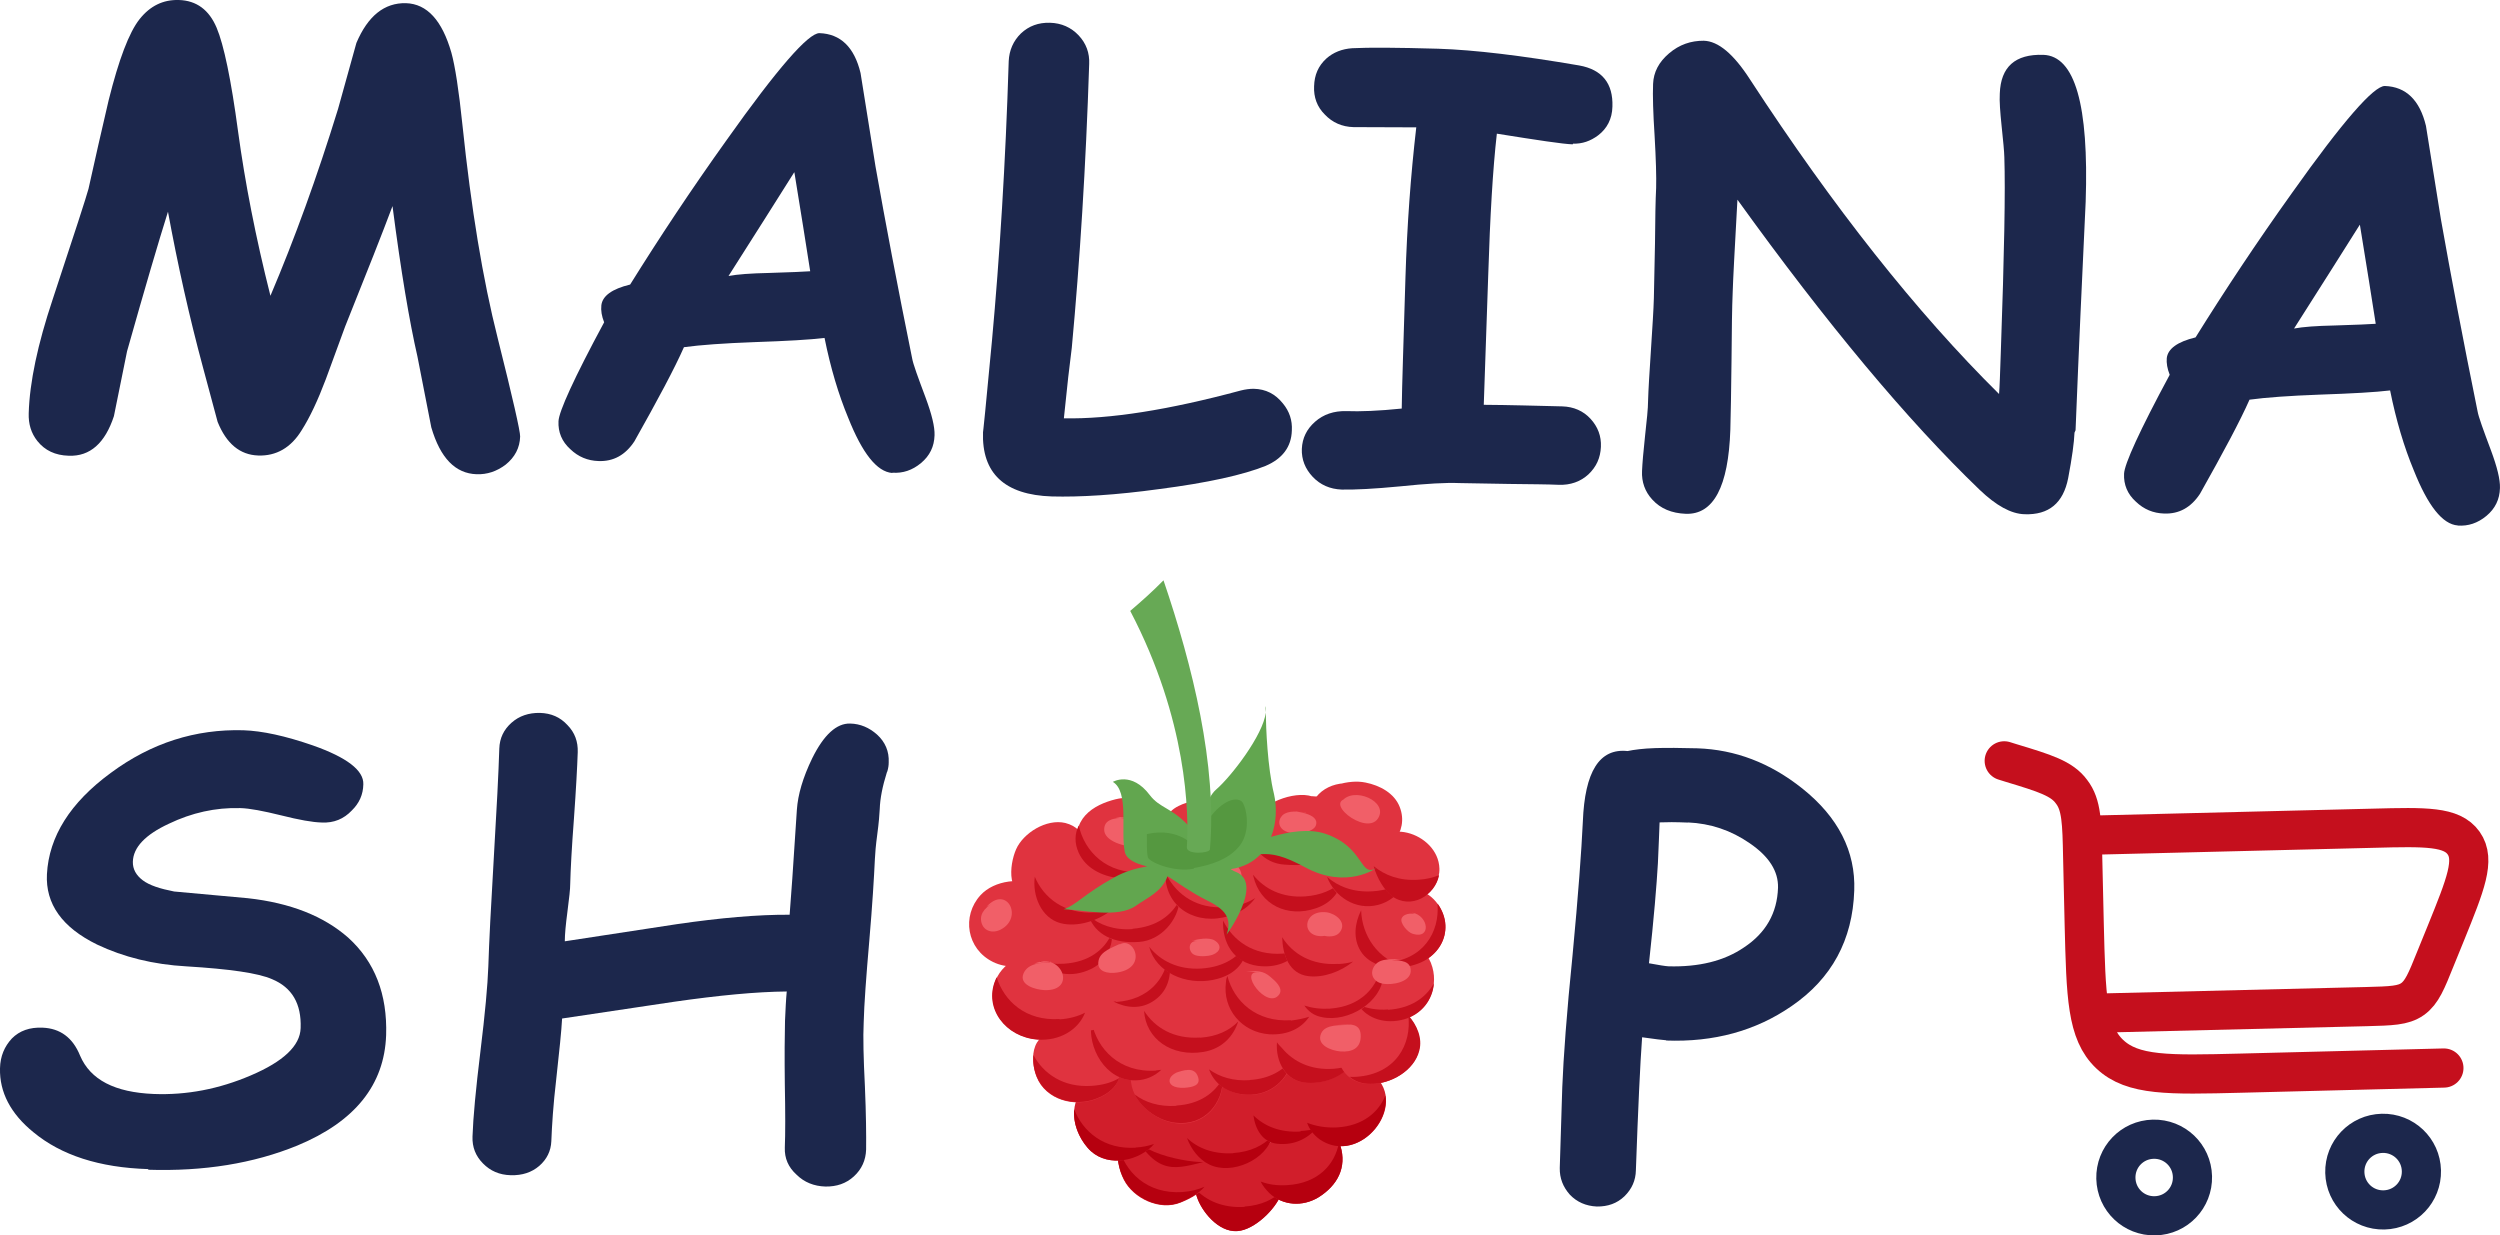 <svg viewBox="0 0 638.14 315.34" xmlns="http://www.w3.org/2000/svg" id="Layer_2">
  <defs>
    <style>
      .cls-1 {
        fill: #e0333f;
      }

      .cls-2 {
        fill: #1c274c;
      }

      .cls-3 {
        stroke-linecap: round;
      }

      .cls-3, .cls-4 {
        stroke: #c50f1d;
      }

      .cls-3, .cls-4, .cls-5 {
        fill: none;
        stroke-miterlimit: 133.3;
        stroke-width: 10px;
      }

      .cls-6 {
        fill: #d11e2b;
      }

      .cls-7 {
        fill: #f15f68;
      }

      .cls-8 {
        fill: #b6000f;
      }

      .cls-9, .cls-5 {
        isolation: isolate;
      }

      .cls-10 {
        fill: #559840;
      }

      .cls-5 {
        stroke: #1c274c;
      }

      .cls-11 {
        fill: #c50f1d;
      }

      .cls-12 {
        fill: #62a64f;
      }

      .cls-13 {
        fill: #67a955;
      }
    </style>
  </defs>
  <g data-sanitized-data-name="Layer_1" data-name="Layer_1" id="Layer_1-2">
    <g>
      <g>
        <path d="M511.59,194.21l1.73.54c8.68,2.62,13,3.97,15.45,7.34,2.58,3.32,2.67,7.84,2.85,16.87l.39,17c.46,18.34.65,27.59,6.52,33.13,5.87,5.53,15.04,5.3,33.37,4.84l51.92-1.31" class="cls-3"></path>
        <path d="M549.63,290.79c5.41-.13,9.88,4.12,10.01,9.54s-4.12,9.88-9.54,10.01-9.88-4.12-10.01-9.54,4.12-9.88,9.54-10.01Z" class="cls-5"></path>
        <path d="M608.07,289.29c5.41-.13,9.88,4.12,10.01,9.54.13,5.41-4.12,9.88-9.54,10.01s-9.88-4.12-10.01-9.54c-.13-5.41,4.12-9.88,9.54-10.01Z" class="cls-5"></path>
        <path d="M531.51,213.24l74.33-1.83c13.37-.35,19.99-.49,23.02,3.79s.52,10.5-4.51,22.92l-2.68,6.58c-2.31,5.76-3.47,8.63-5.85,10.32s-5.47,1.75-11.77,1.92l-71.56,1.74" class="cls-4"></path>
      </g>
      <g>
        <g class="cls-9">
          <path d="M42.93,53.87c-2.48,7.87-6,19.86-10.5,35.8-1.12,5.52-2.23,11.04-3.35,16.55-2.26,6.87-6.07,10.33-11.55,10.11-3.45-.1-6.07-1.36-7.97-3.73-1.62-2.02-2.32-4.41-2.23-7.1.23-7.98,2.31-17.67,6.09-29,5.65-17.07,8.68-26.44,9.17-28.3,1.69-7.56,3.37-15.12,5.15-22.64,2.58-10.34,5.19-17.27,7.89-20.67S41.65-.11,45.64,0c4.53.13,7.74,2.53,9.66,7.09,1.82,4.3,3.7,13.21,5.48,26.55,1.76,12.9,4.46,26.87,8.25,41.86,6.14-14.45,11.89-30.27,17.26-47.69l4.68-16.84c2.93-6.91,7.15-10.29,12.66-10.16,5.38.18,9.22,4.38,11.59,12.64.93,3.36,1.91,9.58,2.84,18.62,2.2,21.07,5.16,39.19,9,54.32,3.85,15.35,5.74,23.72,5.71,25.02-.08,2.91-1.35,5.31-3.72,7.21-2.29,1.72-4.71,2.52-7.4,2.43-5.38-.18-9.25-4.07-11.56-11.97l-3.53-18.05c-2.06-8.99-4.21-21.73-6.37-38.42-2.45,6.57-6.47,16.71-12.09,30.73l-4.93,13.45c-2.02,5.34-4.04,9.69-6.16,13.02-2.73,4.48-6.52,6.64-11.14,6.46-4.62-.17-8.07-3-10.32-8.58l-3.73-13.88c-3.45-12.77-6.44-26.1-9.01-40.12l.14.17Z" class="cls-2"></path>
          <path d="M227.75,120.73c-3.91-.3-7.63-5-11.26-14.13-2.44-5.88-4.48-12.67-6.02-20.34-3.69.45-9.63.79-17.95,1.07-7.78.29-13.76.72-17.94,1.29-2.38,5.4-6.64,13.36-12.65,24.04-2.29,3.47-5.34,5.19-9.2,5.02-2.69-.09-5.11-1.05-7.18-3.05-2.11-1.91-3.12-4.32-2.99-7.11.1-2.47,3.94-10.94,11.65-25.25-.62-1.58-.86-3-.71-4.35.29-2.39,2.7-4.16,7.35-5.29,7.43-11.92,15.55-24.19,24.64-36.9,12.94-18.24,20.86-27.31,23.68-27.27,5.38.18,8.91,3.59,10.49,10.18.84,5.29,2.13,13.28,3.82,23.86,2.54,14.34,5.63,30.66,9.36,49.02.25,1.42,1.44,4.68,3.4,9.91,1.6,4.31,2.38,7.49,2.31,9.65-.08,2.91-1.22,5.25-3.45,7.11s-4.66,2.65-7.31,2.47l-.04.09ZM202.74,43.96c-4.07,6.51-9.68,15.3-16.78,26.49,2.26-.43,5.65-.68,10.39-.78,5.54-.18,8.98-.31,10.46-.43-.99-6.44-2.34-14.79-4.02-25.14l-.05-.13Z" class="cls-2"></path>
          <path d="M323.17,118.88c-5.84,2.35-14.92,4.36-27.2,5.95-11.16,1.54-20.36,2.08-27.49,1.89-12.06-.39-17.93-5.92-17.56-16.46-.05.85.77-6.98,2.29-23.35,1.95-21.32,3.46-45.13,4.27-71.31.13-2.78,1.18-5.16,3.1-7.05,2.05-1.94,4.52-2.82,7.43-2.74s5.39,1.17,7.32,3.22,2.82,4.52,2.69,7.3c-.85,26.28-2.39,50.4-4.44,72.44-.52,3.92-1.21,9.96-2.02,18.01,11.7.23,26.72-2.13,45.19-7.11,1.11-.28,2.26-.43,3.25-.43,3.14.07,5.53,1.34,7.44,3.71,1.71,2.06,2.45,4.36,2.31,6.92-.11,4.21-2.42,7.24-6.72,9.06l.13-.05Z" class="cls-2"></path>
          <path d="M401.42,36.84c-2.38-.06-8.83-1.04-19.34-2.72-1.03,9.05-1.73,21.09-2.2,36.06l-1.14,33.15c6.54.04,13.22.24,20.03.4,2.91.08,5.39,1.17,7.23,3.18s2.77,4.39,2.64,7.17-1.14,5.07-3.19,7.01c-2.01,1.85-4.61,2.78-7.61,2.66-2.78-.13-7.04-.15-12.68-.22-5.65-.08-9.86-.18-12.68-.22-3.32-.15-8.37.14-15,.83-6.73.65-11.64.89-15,.83-3.01-.12-5.48-1.21-7.41-3.26s-2.86-4.43-2.77-7.12c.13-2.78,1.23-5.03,3.37-6.93,2.15-1.9,4.83-2.79,7.97-2.72,3.54.14,8.33-.05,14.16-.65.07-5.87.46-16.95.95-33.45.41-13.36,1.35-26.17,2.76-38.33l-16.03-.06c-2.91-.08-5.39-1.17-7.32-3.22-1.98-1.96-2.86-4.43-2.73-7.21.08-2.91,1.09-5.2,3.1-7.05,1.8-1.61,4.04-2.48,6.63-2.66,4.24-.21,11.54-.17,21.9.13,9.37.3,21.4,1.76,36.03,4.27,5.87,1.05,8.69,4.59,8.49,10.51-.07,3.14-1.38,5.62-3.67,7.35-1.94,1.44-4.01,2.17-6.39,2.11l-.08.18Z" class="cls-2"></path>
          <path d="M529.53,110.44c-.1,2.47-.62,6.39-1.62,11.63-1.25,6.33-4.91,9.42-11.14,9.19-3.45-.1-7.23-2.2-11.46-6.24-18.43-17.72-39.03-42.4-61.82-74.05-.71,12.8-1.13,20.7-1.21,23.61-.17,3.86-.24,9.73-.3,17.57-.06,7.84-.22,13.67-.3,17.57-.49,14.53-4.3,21.7-11.39,21.43-3.54-.14-6.42-1.29-8.55-3.65-1.85-2.01-2.73-4.48-2.6-7.26.08-1.93.34-4.99.77-8.95.43-3.96.77-6.98.77-8.95.08-2.91.36-7.27.74-13.11.38-5.84.66-10.2.74-13.11.07-3.14.15-7.8.29-14.07.05-6.32.13-10.98.29-14.07.08-2.91-.05-7.34-.39-13.28-.38-5.85-.51-10.27-.39-13.28s1.47-5.58,4.09-7.81,5.57-3.23,8.84-3.21c3.68.09,7.6,3.34,11.82,9.89,21.27,32.62,42.47,59.42,63.56,80.28.15-1.57.27-5.34.47-11.26.86-24.31,1.17-40.67.88-49.21-.03-1.43-.29-4.06-.71-8.07-.35-3.43-.57-6.15-.45-8.17.25-6.77,3.89-10.09,11.11-9.86,8.07.27,11.65,12.77,10.81,37.53-.02.54-.19,4.4-.54,11.67-1.18,25.04-1.8,40.61-2.04,46.62l-.28.64Z" class="cls-2"></path>
          <path d="M627.37,134.13c-3.91-.3-7.63-5-11.26-14.13-2.44-5.88-4.48-12.67-6.02-20.34-3.69.45-9.63.79-17.95,1.07-7.78.29-13.76.72-17.94,1.29-2.38,5.4-6.64,13.36-12.65,24.04-2.29,3.47-5.34,5.19-9.2,5.02-2.69-.09-5.11-1.05-7.18-3.05-2.11-1.91-3.12-4.32-2.99-7.11.1-2.47,3.94-10.94,11.65-25.25-.62-1.58-.86-3-.75-4.26.29-2.39,2.7-4.16,7.35-5.29,7.43-11.92,15.55-24.19,24.64-36.9,12.94-18.24,20.86-27.31,23.68-27.27,5.38.18,8.91,3.59,10.49,10.18.84,5.29,2.13,13.28,3.82,23.86,2.54,14.34,5.63,30.66,9.36,49.02.25,1.42,1.44,4.68,3.4,9.91,1.6,4.31,2.38,7.49,2.31,9.65-.08,2.91-1.22,5.25-3.45,7.11-2.24,1.86-4.66,2.65-7.31,2.47h0ZM602.35,57.37c-4.07,6.51-9.68,15.3-16.78,26.49,2.26-.43,5.65-.68,10.39-.78,5.54-.18,8.98-.31,10.46-.43-.99-6.44-2.34-14.79-4.02-25.14l-.05-.13Z" class="cls-2"></path>
          <path d="M37.86,298.42c-12.51-.37-22.25-3.56-29.3-9.39C2.68,284.26-.14,278.76,0,272.71c.07-3.14,1.16-5.61,3.03-7.63,1.96-1.98,4.56-2.91,7.88-2.76,4.4.19,7.65,2.49,9.53,7.14,2.63,6.18,8.88,9.37,18.75,9.78,8.48.34,16.73-1.27,24.8-4.72,8.33-3.55,12.61-7.56,12.75-12.09.23-6.24-2.21-10.37-7.29-12.49-3.57-1.57-10.87-2.6-21.83-3.27-8.53-.47-16.1-2.38-22.8-5.55-8.99-4.39-13.23-10.41-12.84-17.99.51-9.61,5.95-18.25,16.28-25.83,10.37-7.68,21.65-11.23,33.85-10.9,4.84.16,10.73,1.44,17.74,3.87,8.7,3.06,13.03,6.39,12.89,9.93-.05,2.6-1.02,4.8-2.94,6.68-2.04,2.16-4.59,3.23-7.68,3.07-2.38-.06-5.72-.66-10.34-1.82-4.53-1.12-8.06-1.8-10.43-1.86-6.37-.18-12.43,1.2-18.25,3.99-6.04,2.81-9.1,6.05-9.19,9.72-.04,1.84.8,3.41,2.52,4.71,1.72,1.3,4.4,2.16,8.02,2.87,6.3.58,12.5,1.13,18.8,1.71,10.94,1.21,19.39,4.59,25.62,10.06,6.8,6.16,10.03,14.46,9.69,24.91-.45,12.69-7.96,22.06-22.65,28.16-11.19,4.58-23.9,6.64-38.11,6.18l.08-.18Z" class="cls-2"></path>
          <path d="M226.38,197.14c-1.12,3.55-1.73,6.67-1.82,9.36-.07,1.39-.23,3.5-.62,6.39-.39,2.89-.56,5-.62,6.39-.22,4.71-.63,11.63-1.43,20.89-.8,9.26-1.31,16.14-1.43,20.89-.18,3.64-.05,9.05.31,16.19.31,7.24.35,12.61.31,16.19-.09,2.69-1.1,4.98-3.11,6.83s-4.44,2.64-7.26,2.6c-2.91-.08-5.43-1.08-7.4-3.04-2.11-1.91-3.07-4.19-2.98-6.88.14-3.54.14-9.01,0-16.16-.09-7.25-.04-12.58.05-16.26.13-2.78.23-5.25.44-7.45-7.79.07-17.37.99-28.8,2.63-9.47,1.41-19.07,2.87-28.54,4.27-.16,3.1-.71,8.32-1.51,15.61-.76,6.44-1.08,11.65-1.24,15.73-.1,2.47-1.16,4.62-3.09,6.29-1.93,1.66-4.36,2.45-7.27,2.37s-5.2-1.09-7.09-3.01-2.76-4.16-2.67-6.85c.16-4.84.84-12.09,2.02-21.73,1.18-9.64,1.85-16.88,2.02-21.73.19-6.14.67-15.44,1.4-27.79.73-12.35,1.21-21.64,1.4-27.79.09-2.69,1.15-4.85,3.12-6.6,1.97-1.75,4.4-2.55,7.22-2.51,2.91.08,5.2,1.09,7.05,3.1,1.89,1.92,2.72,4.25,2.63,6.94-.13,3.77-.43,9.42-.96,16.84-.57,7.51-.87,13.16-.96,16.84.01,1.21-.27,3.6-.72,7.11-.42,3.2-.66,5.72-.66,7.47l28.58-4.37c11.2-1.63,20.74-2.46,28.81-2.41.28-3.37.92-12.27,1.85-26.82.26-3.82,1.52-8.18,3.92-13.13,2.97-6.01,6.23-8.95,9.68-8.85,2.6.05,4.89,1.06,6.85,2.8,2.11,1.91,3.12,4.32,2.99,7.11,0,.76-.11,1.48-.34,2.26l-.12.27Z" class="cls-2"></path>
          <path d="M425.38,265.54c-.85-.05-2.93-.3-6.22-.77-.51,6.88-1.03,18.23-1.59,33.93-.05,2.6-1.02,4.8-2.94,6.68-1.88,1.79-4.21,2.63-7.04,2.59-2.78-.13-5.07-1.14-6.87-3.02-1.75-1.97-2.63-4.21-2.58-6.81l.64-20.58c.3-7.63,1.12-18.95,2.63-33.8,1.44-15.21,2.27-26.53,2.62-34.02.49-12.79,4.22-18.79,11.42-18.03,1.68-.35,4-.65,6.99-.75s6.58-.06,10.79.05c9.69.33,18.59,3.69,26.84,10.27,9.14,7.3,13.6,16.03,13.24,26.03-.41,12.6-5.74,22.49-16.05,29.54-9.09,6.27-19.78,9.22-32.03,8.75l.13-.05ZM430.92,209.97c-1.61-.05-3.01-.12-4.21-.11-1.21.01-2.19.02-3.09.06-.06,2.38-.25,5.79-.43,10.41-.31,5.43-1.01,13.98-2.28,25.55,2.53.46,4.16.74,5.01.78,7.67.2,14.13-1.32,19.28-4.85,5.55-3.68,8.43-8.74,8.65-15.2.11-4.21-2.28-7.99-7.23-11.37-4.77-3.3-10.01-5.06-15.8-5.31l.09.04Z" class="cls-2"></path>
        </g>
        <g>
          <g>
            <g>
              <path d="M324.38,294.75c-8.25-4.83-22.64,1.3-18.65,11.35,1.49,3.82,6.05,9.1,11.01,8.01,4.43-.89,9.98-6.54,10.75-10.78.4-1.9.31-4.67-.63-6.51-1.33-2.44-3.92-2.27-6.26-3.41l3.82,1.24-.04.09Z" class="cls-6"></path>
              <path d="M317.65,308.07c-5.49.32-9.79-1.58-12.59-4.66.04.89.31,1.78.67,2.7,1.49,3.82,6.05,9.1,11.01,8.01,4.21-.88,9.42-6.02,10.6-10.2-2.17,2.21-5.37,3.76-9.65,4.06l-.04.09Z" class="cls-8"></path>
              <path d="M337.16,288.03c-9.56-3.11-21.84,8.42-13.16,16.5,3.48,3.28,8.5,3.52,12.5,1.13,4.95-3.07,7.32-7.7,5.67-13.13-1.12-3.66-5.21-6.77-9.32-4.64l4.4.19-.09-.04Z" class="cls-6"></path>
              <path d="M342.08,292.49l-.31-.79c-1.02,5.56-5.31,10.34-13.17,10.81-2.59.17-4.84-.16-6.81-.92.45.96,1.22,1.95,2.2,2.94,3.48,3.28,8.5,3.52,12.5,1.13,4.95-3.07,7.32-7.7,5.67-13.13l-.09-.04Z" class="cls-8"></path>
              <path d="M304.26,286.34c-4.1-1.36-8.84-2.25-13.06-.61-6.59,2.56-7.07,10.11-4.3,15.48,2.42,4.67,9.08,7.92,14.39,5.78,2.64-1.03,6.17-2.86,7.16-5.59.82-2.37.14-6.28-.47-8.62-1.03-3.62-3.64-6.63-7.84-7.27l4.21.87-.09-.04Z" class="cls-6"></path>
              <g>
                <path d="M290.05,286.86c-.05-.13-.19-.3-.21-.53l-.04.09c.18.08.19.3.34.48l-.09-.04Z" class="cls-11"></path>
                <path d="M289.04,289.15c-.04.09-.08.18-.21.23,2.59,6.27,20.01,8.15,19.82,6.86-8.71,2.18-12.96,4.13-19.56-7.18l-.04.09Z" class="cls-8"></path>
                <path d="M287.74,288.14c-1.06,1.17-1.8,2.6-2.17,4.18.33-.51.72-.89,1.1-1.26.22-1,.53-1.95,1.06-2.92h0Z" class="cls-11"></path>
              </g>
              <path d="M301.83,304.28c-9.11.58-14.76-5.18-16.34-11.78-.58,2.8.07,6.04,1.46,8.61,2.42,4.67,9.08,7.92,14.39,5.78,2.02-.86,4.68-2.2,6.12-3.97-1.62.71-3.48,1.2-5.62,1.35h0Z" class="cls-8"></path>
              <path d="M319.61,278.01c-4.87-3.34-12.61-.63-15.76,3.55-3.57,4.88-.57,12.97,4.84,15.57,5.83,2.89,15.15-1.42,16.24-7.61,1.09-5.96-4.68-12.22-10.64-13.31-.59-.15-1.22-.21-1.85-.27l7.26,1.88-.08.18Z" class="cls-6"></path>
              <path d="M314.82,294.37c-5.05.29-9.06-1.25-11.83-3.89,1.04,2.86,3.05,5.49,5.66,6.75,5.74,2.85,14.76-1.27,16.08-7.24-2.25,2.39-5.49,4.03-9.99,4.34l.09.04Z" class="cls-8"></path>
              <path d="M332.88,271.94c-4.86.37-9.95.76-12.13,5.48-1.93,4.39-1.29,13.85,5.19,14.52,8.11.94,13.36-6.03,13.21-12.65-.11-6.71-7.94-9.28-13.73-6.04l7.46-1.31Z" class="cls-6"></path>
              <path d="M332.01,288.82c-5.18.35-9.24-1.33-12.07-4.11.49,3.6,2.35,6.82,6,7.23,4.37.5,7.77-1.28,10.15-3.95-1.28.42-2.57.62-4.13.7l.05.13Z" class="cls-8"></path>
              <path d="M343.4,271.11c-9.93.22-14.11,14.44-6.37,19.7,10.06,6.94,22.64-8.51,13.74-16.35-4.31-3.86-8.6-2.8-13.94-2.09l6.56-1.26h0Z" class="cls-6"></path>
              <path d="M341.31,287.78c-2.9.14-5.43-.31-7.67-1.19.58,1.67,1.68,3.14,3.26,4.27,8.15,5.55,17.88-3.39,16.73-11.21-1.8,4.34-5.8,7.72-12.31,8.13h0Z" class="cls-8"></path>
              <path d="M290.26,274.94c-3.98-1.64-12.03.28-14.53,3.99-2.96,4.49-1.42,10.19,1.9,14.06,4.18,4.9,12.06,3.88,16.46-.41,4.74-4.58,1.77-11.24-1.98-15.62-1.81-2.1-4.31-2.88-7.29-2.55l5.35.5.09.04Z" class="cls-6"></path>
              <path d="M289.99,292.95c-8.21.54-13.59-4.12-15.8-9.79-.32,3.46,1.11,7.15,3.44,9.82,4.18,4.9,12.06,3.88,16.46-.41.08-.18.38-.38.46-.56-1.41.47-2.87.81-4.66.9l.09.04Z" class="cls-8"></path>
              <path d="M301.3,263.51c-5.53.41-11.47,5.22-12.51,10.56-1.09,5.96,5.34,11.96,11.37,12.65,8.42.97,13.54-6.94,11.57-14.14-1.25-4.37-5.58-7.92-10.32-8.58-1.67-.19-3.18.02-4.82.28l4.8-.73-.09-.04Z" class="cls-1"></path>
              <path d="M300.25,282.28c-4.38.26-7.92-.86-10.62-2.92,1.93,3.8,6.29,6.81,10.48,7.23,7.38.84,12.15-5.03,11.98-11.34-1.97,3.72-5.85,6.6-11.79,6.94l-.04.09Z" class="cls-11"></path>
              <path d="M320.94,256.86c-15.08-2.48-18.67,21.83-2.51,22.6,7.72.34,13.18-6.87,11.24-13.63-.7-2.38-2.01-5.36-4.15-6.96-2.52-1.98-8.53-2.22-11.04-.48-.21.23-.52.43-.69.57l7.19-2.19-.04.09Z" class="cls-1"></path>
              <path d="M319.09,275.71c-4.28.3-7.74-.78-10.48-2.75,1.29,3.52,4.47,6.23,9.72,6.46,6.01.24,10.59-3.97,11.42-9.07-2.14,2.88-5.71,5.03-10.75,5.32l.09.04Z" class="cls-11"></path>
              <path d="M341.08,254.03c-6.2.44-12.93,3.82-14.79,9.77-1.57,5.32.92,12.31,7.47,12.57,6.19.32,11.8-3.22,13.4-8.86,1.17-4.4-.46-11.13-5.59-12.62-2.23-.65-5.09-.6-7.4-.31l6.82-.61.09.04Z" class="cls-1"></path>
              <path d="M340.35,272.82c-5.85.38-10.21-1.87-13.02-5.18-.43-.52-.99-.98-1.38-1.59-.39,4.85,2.2,10.14,7.9,10.36,4.4.19,8.52-1.5,11.06-4.53-1.41.47-2.87.81-4.57.94Z" class="cls-11"></path>
              <path d="M354.05,255.58c-5.6-1.92-12.04,5.52-12.75,10.12-.8,5.55,2.15,11,8.38,11,5.2.1,11.21-3.37,12.48-8.5,1.24-4.81-2.66-10.35-7.23-12.14-4.02-1.55-7.19.44-10.88,1.88l9.87-2.32.13-.05Z" class="cls-1"></path>
              <path d="M359.47,259.16c.94,7.3-3.11,15.02-13.24,15.7-.58.07-1.21.01-1.75,0,1.35,1.14,3.13,1.82,5.33,1.8,5.2.1,11.21-3.37,12.48-8.5.83-3.13-.54-6.47-2.82-9h0Z" class="cls-11"></path>
              <path d="M269.78,261.89c-2.17,1.45-4.53,2.6-5.52,5.11-.96,2.42-.58,5.54.35,7.91,2.35,5.84,9.66,7.85,15.36,5.55,6.72-2.62,7.65-8.21,3.48-13.87-2.35-3.11-7.16-6.32-11.25-5.71-3.16.47-5.15,1.78-6.49,4.57l4.04-3.47.04-.09Z" class="cls-1"></path>
              <path d="M278.69,277.17c-7.32.5-12.38-3.15-14.9-7.86-.18,1.89.15,3.89.85,5.51,2.35,5.84,9.66,7.85,15.36,5.55,3.03-1.18,4.91-2.97,5.66-5.16-1.91,1.12-4.17,1.77-6.98,1.96Z" class="cls-11"></path>
              <path d="M286.65,254.34c-13.45.53-8.69,21.74,3.34,21.46,7.29-.18,11.75-7.83,9.21-13.98-1.78-4.39-7.27-7.57-12.11-7.73-3.41-.19-5.57,1.48-8.2,3.49l7.76-3.25h0Z" class="cls-1"></path>
              <path d="M295.15,273.27c-9.46.65-15.14-5.57-16.51-12.39-1.16,6.37,3.52,15.09,11.26,14.89,2.64-.04,4.87-1.14,6.54-2.7-.45.02-.93.14-1.38.16l.09.04Z" class="cls-11"></path>
              <path d="M309.22,244.5c-7.44-1.96-16.4,4.26-17.14,11.14-1.01,8.51,6.17,14.29,15.1,12.87,14.48-2.37,11.58-26.59-3.87-23-1.2.24-2.33.83-3.53,1.07l9.43-2.08Z" class="cls-1"></path>
              <path d="M306.29,264.84c-6.74.42-11.54-2.56-14.26-6.82.44,7.19,7.03,11.83,15.16,10.49,4.84-.82,7.68-4.05,8.88-7.78-2.21,2.3-5.41,3.85-9.69,4.15l-.09-.04Z" class="cls-11"></path>
              <path d="M327.75,241.61c-2-1.42-6.01-.24-7.98.75-3.23,1.64-6.48,4.8-6.88,8.44-.92,6.81,3.99,12.79,11.09,13.29,14.24.91,16.44-18.01,3.75-21.95-1.45-.42-2.58-.59-4.09-.38l4.16-.03-.05-.13Z" class="cls-1"></path>
              <path d="M329.53,260.42c-8.88.57-14.57-4.88-16.23-11.29-.24.55-.35,1.05-.37,1.59-.92,6.81,3.99,12.79,11.09,13.29,4.8.26,8.25-1.62,10.17-4.49-1.41.47-2.96.77-4.7.99l.04-.09Z" class="cls-11"></path>
              <path d="M356.76,241.48c-7.9.57-14.39,5.9-10.87,13.79,2.11,4.64,7.29,6.27,12.38,4.9,6-1.73,8.94-7.65,7.36-13.26-1.91-6.85-8.15-6.31-14.04-4.1l5.21-1.42-.04.09Z" class="cls-1"></path>
              <path d="M354.34,257.67c-2.94.23-5.43-.31-7.67-1.19,2.42,3.69,7.1,4.98,11.69,3.72s7.36-5.06,7.65-9.2c-2.06,3.68-5.86,6.38-11.71,6.76l.04-.09Z" class="cls-11"></path>
              <path d="M345.1,237.44c-6.39-.62-10.97,1.84-12.88,7.67-1.5,4.91-1.5,13.1,5.29,14.56,6.79,1.46,15.3-3.98,15.61-10.4.29-5.88-4.44-12-11.28-11.62-2.9.14-5.15,1.78-7.54,3.24l10.71-3.48.09.04Z" class="cls-1"></path>
              <path d="M339.46,257.47c-2.46.12-4.62-.17-6.53-.8,1.01,1.43,2.37,2.57,4.49,2.96,6.79,1.46,15.3-3.98,15.61-10.4.04-1.08-.06-2.1-.34-3.21-.88,5.73-5.11,10.86-13.23,11.44Z" class="cls-11"></path>
              <path d="M276.31,245.32c-3.73-.22-8.06,3.67-8.56,7.05-.85,5.42,4.69,11.46,10.6,10.67,14.5-1.93,4.22-26-8.94-15.19l6.94-2.63-.04.09Z" class="cls-1"></path>
              <path d="M266.93,242.29c-2.81.18-4.87.15-7.12,1.78-2.46,1.87-4.54,3.36-5.65,6.14-2.92,7.13,2.6,14.47,10.73,15.1,8.27.58,14.59-5.6,12.35-13.68-1.26-4.59-5.29-8.34-10.27-8.45-1.39-.07-3.31.07-4.59.5l4.45-1.43.09.04Z" class="cls-1"></path>
              <path d="M270.46,260.11c-8.66.56-14.15-4.58-16.06-10.67l-.36.82c-2.92,7.13,2.6,14.47,10.73,15.1,5.71.43,10.49-2.49,12.2-6.87-1.83.94-3.95,1.54-6.54,1.71l.04-.09Z" class="cls-11"></path>
              <path d="M282.94,233.7c-7.6,2.12-7.64,12.15-4.12,17.31,3.42,4.89,10.26,8.22,15.84,4.23,5.41-3.85,4.59-11.42,1.34-16.45-4.26-6.46-14.06-7.28-18.46-.25l5.31-4.87.09.04Z" class="cls-1"></path>
              <path d="M284.88,255.64c-.22.01-.45.02-.67.03,3.31,1.67,7.18,2.06,10.55-.39,3.81-2.7,4.48-7.21,3.47-11.37-.74,5.9-4.95,11.26-13.3,11.85l-.05-.13Z" class="cls-11"></path>
              <path d="M303.37,228.49c-7.63.47-11.52,5.09-10.28,12.19,1.21,7.19,9.35,10.78,16.54,9.35,18.22-3.68,4.5-29.37-10.28-20.58-1.61.93-3.08,2.03-4.03,3.69l8.15-4.61-.09-.04Z" class="cls-1"></path>
              <path d="M306.72,247.22c-6.07.39-10.58-2.03-13.39-5.56,1.76,6.67,9.44,9.83,16.27,8.47,6.34-1.25,8.74-5.22,8.76-9.48-2.02,3.59-5.88,6.16-11.63,6.57Z" class="cls-11"></path>
              <path d="M322.97,226.4c-4.95-1.41-10.14,3.19-10.64,7.56-.7,5.81,2.01,11.59,8.81,12.51,7.34.94,12.89-3.73,12.14-10.72-.26-2.63-1.29-5.26-3.48-6.99-3.96-3.16-8.26-2.32-12.94-.88l6.11-1.47h0Z" class="cls-1"></path>
              <path d="M327.39,243.42c-7.54.51-12.71-3.4-15.19-8.43-.22,5.47,2.5,10.71,8.9,11.56,4.55.58,8.41-1,10.46-3.92-1.28.42-2.7.67-4.17.79Z" class="cls-11"></path>
              <path d="M339.79,227.9c-5.62.37-11.24.96-12.26,7.5-.75,4.69-.16,13.04,6.5,13.78,7.29.8,17.09-5.81,15.78-13.27-1.87-10.65-12.27-10.1-20.08-5.01l10.06-3Z" class="cls-1"></path>
              <path d="M341.54,246.04c-6.74.42-11.64-2.6-14.26-6.82.13,4.43,1.67,9.37,6.76,9.96,3.74.44,8.14-1.12,11.37-3.74-1.15.37-2.43.57-3.77.63l-.09-.04Z" class="cls-11"></path>
              <path d="M362.66,226.81c-5.01-2.53-10.4-1.19-13.69,3.05-2.78,3.58-4.17,8.98-1.64,12.93,3.26,5.26,11.85,5.1,16.76,2.13,3.17-1.99,5.03-5.22,4.85-8.79-.25-4.15-3.42-8.61-8.02-9.1-2.61-.27-5.23.21-7.82.39,3.17-.25,6.39-.36,9.55-.61h0Z" class="cls-1"></path>
              <path d="M347.44,232.36c-1.67,3.31-2.1,7.27-.11,10.44,2.24,3.61,7.03,4.62,11.44,4.05-7.17-1.84-11.15-8.18-11.33-14.49Z" class="cls-11"></path>
              <path d="M366.93,230.77c.58,7.14-3.59,14.37-13.36,14.99-1.03.1-1.97,0-2.91-.08,4,2.09,9.83,1.48,13.44-.75,3.17-1.99,5.03-5.22,4.85-8.79-.05-1.88-.82-3.86-1.97-5.45l-.04.09Z" class="cls-11"></path>
              <path d="M272.13,229.72c-2.6-.05-6.7,2.08-8.45,3.82-2.21,2.3-1.4,6.16-.24,8.74,2.7,5.78,8.99,7.88,15.07,4.99,2.89-1.35,4.94-4.27,5.32-7.38.42-3.2-1.68-5.87-3.93-7.96-4.04-3.74-8.77-3.42-13.11.24l5.34-2.46h0Z" class="cls-1"></path>
              <path d="M271.64,245.99c-2.37.16-4.44-.09-6.26-.68,3.17,3.47,8.23,4.38,13.09,2.04,2.89-1.35,4.94-4.27,5.32-7.38.02-.54.04-1.08-.04-1.65-1.81,4.12-5.82,7.27-12.11,7.67h0Z" class="cls-11"></path>
              <path d="M265.47,226.24c-4.64-2.37-11.63-1.62-15.2,2.27-4.84,5.3-3.53,13.74,3.21,17.04,6.74,3.29,15.49-.94,15.58-8.11.08-4.66-2.48-13-8.96-11.92l5.36.72Z" class="cls-1"></path>
              <path d="M289.33,218.93c-8,.31-12.3,3.88-12.07,11.3s5.82,10.86,13.49,10.3c7.9-.57,13.61-10.84,8.29-17.11-5.51-6.35-15.39-4.26-21.7-.59l12.03-4-.04.09Z" class="cls-1"></path>
              <path d="M289.07,237.16c-4.73.32-8.47-1.1-11.18-3.39,1.67,4.89,6.58,7.15,12.91,6.66,5.53-.41,9.98-5.55,10.3-10.76-1.95,3.95-5.88,6.92-11.99,7.4l-.04.09Z" class="cls-11"></path>
              <path d="M307.74,210.85c-6.6-.39-10.37,7.68-10.3,12.73.14,8.37,8.11,12.85,16.23,10.3,8.73-2.71,10.68-10.38,5.73-17.25-4.67-6.53-13.89-5.67-19.83-.86l8.13-4.83.04-.09Z" class="cls-1"></path>
              <path d="M312.84,231.56c-7.32.5-12.38-3.15-14.95-7.99l-.37-.16-.04.09c.14,8.37,8.11,12.85,16.23,10.3,3.13-.92,5.29-2.59,6.71-4.59-2,1.31-4.42,2.1-7.59,2.34h0Z" class="cls-11"></path>
              <path d="M331.73,209.71c-7.93-.1-13.45,6.98-11.8,13.93,1.7,7.3,8.72,10.72,16.07,8.16,15.85-5.48.56-32.09-14.17-16.72l9.9-5.37h0Z" class="cls-1"></path>
              <path d="M333.16,228.81c-5.98.43-10.49-1.99-13.3-5.52,0,0,.01.22.06.36,1.7,7.3,8.72,10.72,16.07,8.16,3.74-1.3,5.76-3.91,6.43-6.68-2.19,1.99-5.21,3.39-9.27,3.68h0Z" class="cls-11"></path>
              <path d="M344.41,211.68c-6.23-1.98-7.04,8.81-5.71,12.24,1.86,4.97,7.23,8.64,13.02,7.15,7.29-1.93,9.91-10.61,5.77-16.36-4.38-6.19-15.13-5.34-19.69.3l6.65-3.19-.05-.13Z" class="cls-1"></path>
              <path d="M350.34,227.51c-4.95.33-8.84-1.27-11.6-3.68h0c1.86,4.97,7.23,8.64,13.02,7.15,3.58-.94,6.01-3.48,7.11-6.49-2.16,1.67-4.96,2.84-8.54,3.02h0Z" class="cls-11"></path>
              <path d="M275.56,221.94c2.75-4.25,2.26-10.37-3.63-11.87-4.85-1.15-10.75,2.59-12.56,6.71s-2.56,12.53,4.35,11.96c5.48-.54,9.62-4.73,12.36-8.98l-.52,2.17h0Z" class="cls-1"></path>
              <path d="M281.8,215.94c-4.65-3.58-12.96-.35-15.99,3.57-3.62,4.75-1.67,14.23,5,15.96,6.94,1.85,17.24-3.67,16.98-10.78-.2-5.77-4.23-10.49-10.67-10.26l4.73,1.42-.04.09Z" class="cls-1"></path>
              <path d="M279.59,232.89c-7.9.57-13.21-3.74-15.45-9.09-.66,4.73,1.59,10.53,6.59,11.85,4.22,1.09,9.64-.57,13.26-3.57-1.28.42-2.74.76-4.39.8Z" class="cls-11"></path>
              <path d="M275.35,217.69c2.33,8.12,16.17,8.2,22.76,3.89,5.38-3.53,4.15-10.19-.21-14.18h0c-3.52-3.18-8.51-4.51-13.15-3.38-5.53,1.39-11.89,4.93-9.31,13.71l-.09-.04Z" class="cls-1"></path>
              <path d="M291.75,222.61c-9.24.64-14.95-5.26-16.39-11.91-1.02,2.07-1.17,4.4-.01,6.99,3.56,7.79,16.17,8.2,22.76,3.89.78-.53,1.38-1.14,1.88-1.79-2.08,1.49-4.75,2.61-8.19,2.73l-.04.09Z" class="cls-11"></path>
              <path d="M318.3,207.96c-2.99-1.64-4.96-3.38-8.87-3.68-2.83-.26-6.08.17-8.61,1.46-6.82,3.34-3.67,12.81,1.53,16.4,6.03,4.18,16.49,2.01,18.6-5.04,1.65-5.5-1.74-9.94-7.01-11.39-.55-.24-1.27-.34-1.86-.49l6.22,2.74h0Z" class="cls-1"></path>
              <path d="M335.82,203.65c-4.27-2.21-12.85.9-15.12,4.82-3.26,5.67.85,11.73,7.28,12.27,7.51.57,16.71-.74,16.06-9.43-.57-6.91-6.3-8.78-12.7-7.88-2.54.3-4.73,1.31-7.2,1.97l11.74-1.61-.05-.13Z" class="cls-1"></path>
              <path d="M333.28,217.61c-6.29.4-10.94-2.19-13.73-6.04-.62,4.64,3.12,8.8,8.33,9.13,7.19.54,15.87-.56,16.02-8.36-2.14,2.88-5.76,4.9-10.71,5.23l.09.04Z" class="cls-11"></path>
              <path d="M347.48,200.47c-5.87-1.81-12.18.87-13.14,6.78-1.33,7.5,6.02,12.15,13.2,11.71,6.78-.51,12.26-6.52,9.75-12.97-1.38-3.56-5.11-5.52-8.73-6.24-2.31-.47-4.62-.17-7.1.48l6.01.24h0Z" class="cls-1"></path>
              <path d="M351.76,214.59c-3.7,2.96.26,11.58,3.37,13.94,5.58,4.2,12.48-1.06,12.29-6.83-.28-9.3-15.6-13.96-17.89-3.28l2.23-3.83Z" class="cls-1"></path>
              <path d="M362.01,224.56c-4.73.32-8.56-1.14-11.37-3.47.82,3.09,2.82,6.26,4.54,7.57,5.02,3.74,11.23-.2,12.14-5.26-1.58.62-3.31,1.06-5.32,1.16h0Z" class="cls-11"></path>
              <path d="M286.03,240.85c-1.97.99-5.1,1.91-5.61,4.31-.62,2.9,2.41,3.46,4.76,3.08,8.53-1.27,3.59-10.65-.23-6.44l1.07-.95h0Z" class="cls-7"></path>
              <path d="M335.18,237.89c1.75.99,5.47,1.97,6.89-.03,1.72-2.41-1.03-4.61-3.38-4.98-6.31-.81-6.79,6.74-.69,6.03l-2.75-1.21-.08.18Z" class="cls-7"></path>
              <path d="M358.04,244.77c-2.27.2-5.52-.35-7,1.51-1.65,2.01-.63,4.42,2.03,4.83,2.35.38,6.74-.42,7.01-3.03.26-2.83-2.61-3.01-4.84-2.9l2.71-.45.09.04Z" class="cls-7"></path>
              <path d="M311.25,218.52c-2.07-.26-7.02-.68-7.76,2.49-.81,3.58,4.8,4.73,7.36,4.88,2.78.13,7.95-.44,5.33-4.43-1.8-2.87-6.2-3.05-9.14-2.82l4.07-.07.13-.05Z" class="cls-7"></path>
              <path d="M288.06,208.65c-2.37.16-6.09-.06-6.21,2.95-.2,3.19,5.51,4.61,8.24,4.61,3.18-.02,4.72-2.29,2.71-4.92-1.96-2.5-5.12-2.03-7.97-2.74l3.18-.02.05.13Z" class="cls-7"></path>
              <path d="M333.27,207.44c-1.72-.32-4.42-.63-5.84.6-1.54,1.51-.99,3.5.97,4.25,1.83.81,6.82.38,7.49-1.62,1.05-3.14-5.51-3.62-7.4-3.8l4.91.52-.13.05Z" class="cls-7"></path>
              <path d="M302.99,273.33c-5.07-.15-6.53,4.67-.59,4.33,1.92-.14,4.18-.56,3.4-2.76-.85-2.78-3.84-1.69-5.78-1.01l2.88-.59.09.04Z" class="cls-7"></path>
              <path d="M321.36,248.2c-5.59-.71,2.14,9.79,5.16,5.66,1.17-1.67-1.16-3.57-2.19-4.46-1.97-1.74-3.48-1.53-6.25-1.44l3.19.2.09.04Z" class="cls-7"></path>
              <path d="M253.98,230.25c-1.97.99-3.99,2.61-3.51,5.01s2.89,3.13,5.02,1.99c5.85-3.11,1.45-11.49-3.69-5.77l2.18-1.23h0Z" class="cls-7"></path>
              <path d="M304.26,240.13c1.5-.43,4.34-.93,5.73-.1,1.98,1.2,1.57,2.88-.4,3.65-1.19.46-4,.65-5.07-.15-1.3-1.01-1.2-3.48,1.13-3.32l-1.35-.16-.04.09Z" class="cls-7"></path>
              <path d="M360.5,232.96c4.16.74,4.95,6.87.13,5.41-1.36-.38-3.36-2.79-2.84-3.98.64-1.46,3.51-1.52,4.36-.48l-1.66-.95h0Z" class="cls-7"></path>
              <path d="M345.18,203.72c-8.73-.02,3.49,9.95,6.57,5.18,2.79-4.35-6.32-8.24-9.22-4.38l2.65-.8h0Z" class="cls-7"></path>
              <path d="M268.31,245.62c-2.37.16-5.86.15-7.03,2.81-1.33,3.02,3.16,4.23,5.32,4.3,8.48.34,4.39-9.98-2.62-6.72l4.27-.52.05.13Z" class="cls-7"></path>
              <path d="M344.63,261.6c-2.37.16-6.33-.27-7.41,2.2-1.29,2.93,2.55,4.4,4.97,4.59,2.97.21,5.06-.83,5.14-3.75.1-3.45-2.49-3.28-5.75-3.07h2.95s.09.03.09.03Z" class="cls-7"></path>
            </g>
            <g>
              <path d="M323.06,180.23s-.06.63.04,1.65c.06-.63.08-1.17-.04-1.65Z" class="cls-12"></path>
              <path d="M338.24,212.8c-4.01-1.32-9.03-.58-13.8.82,1.44-3.52,1.5-7.64.76-10.92-1.68-6.86-2.05-16.96-2.1-20.81-.66,5.72-8.82,16.33-12.69,19.66-2.45,2.09-4.03,8.17-5.01,12.87-.19-1.07-.83-2.33-2.16-3.79-4.25-4.49-7.25-4.39-9.74-7.67-4.69-6.22-9.44-3.38-9.44-3.38,4.15,2.48,2,12.35,3.02,17.72.32,2,2.75,3.18,5.74,3.84-2.84.5-5.71,1.31-8.33,2.78-7.63,4.18-10.11,7.35-12.98,8.16,4.84.16,13.82,2.36,18.4-.86,3.03-2.16,6.55-3.46,8.13-7.57,2.64,1.71,6.03,4.18,9.88,6.09,4.77,2.32,6.63,4.55,5.18,8.83,0,0,9.1-12.49,2.89-15.77-.73-.32-1.37-.6-1.88-.94,3.38-.48,5.86-1.9,7.69-3.83,3.04-.19,5.93.42,11.31,3.34,10.67,5.79,18.28.17,18.28.17-4.44,2.64-2.9-5.32-13.19-8.75h0Z" class="cls-12"></path>
            </g>
            <path d="M304.78,221.57c4.39-.8,8.71-2.18,11.46-5.45,3.39-3.97,1.8-10.79.63-11.63-2.27-1.54-6.6,1.36-9.2,6.01-.99,1.75-1.67,4.29-2.19,6.47-.12-.71-4.37-5.96-12.74-4.07.06,2.1-.11,4.21.25,5.9.24,1.2,6.46,3.93,11.7,2.96l.08-.18Z" class="cls-10"></path>
          </g>
          <path d="M288.51,155.97c14.54,27.8,15,51.6,14.44,60.32-.08,1.93,5.76,1.55,5.89.52,1.86-21.36-4.37-46.71-11.85-68.68-2.77,2.82-5.64,5.38-8.44,7.76l-.04.09Z" class="cls-13"></path>
        </g>
      </g>
    </g>
  </g>
</svg>